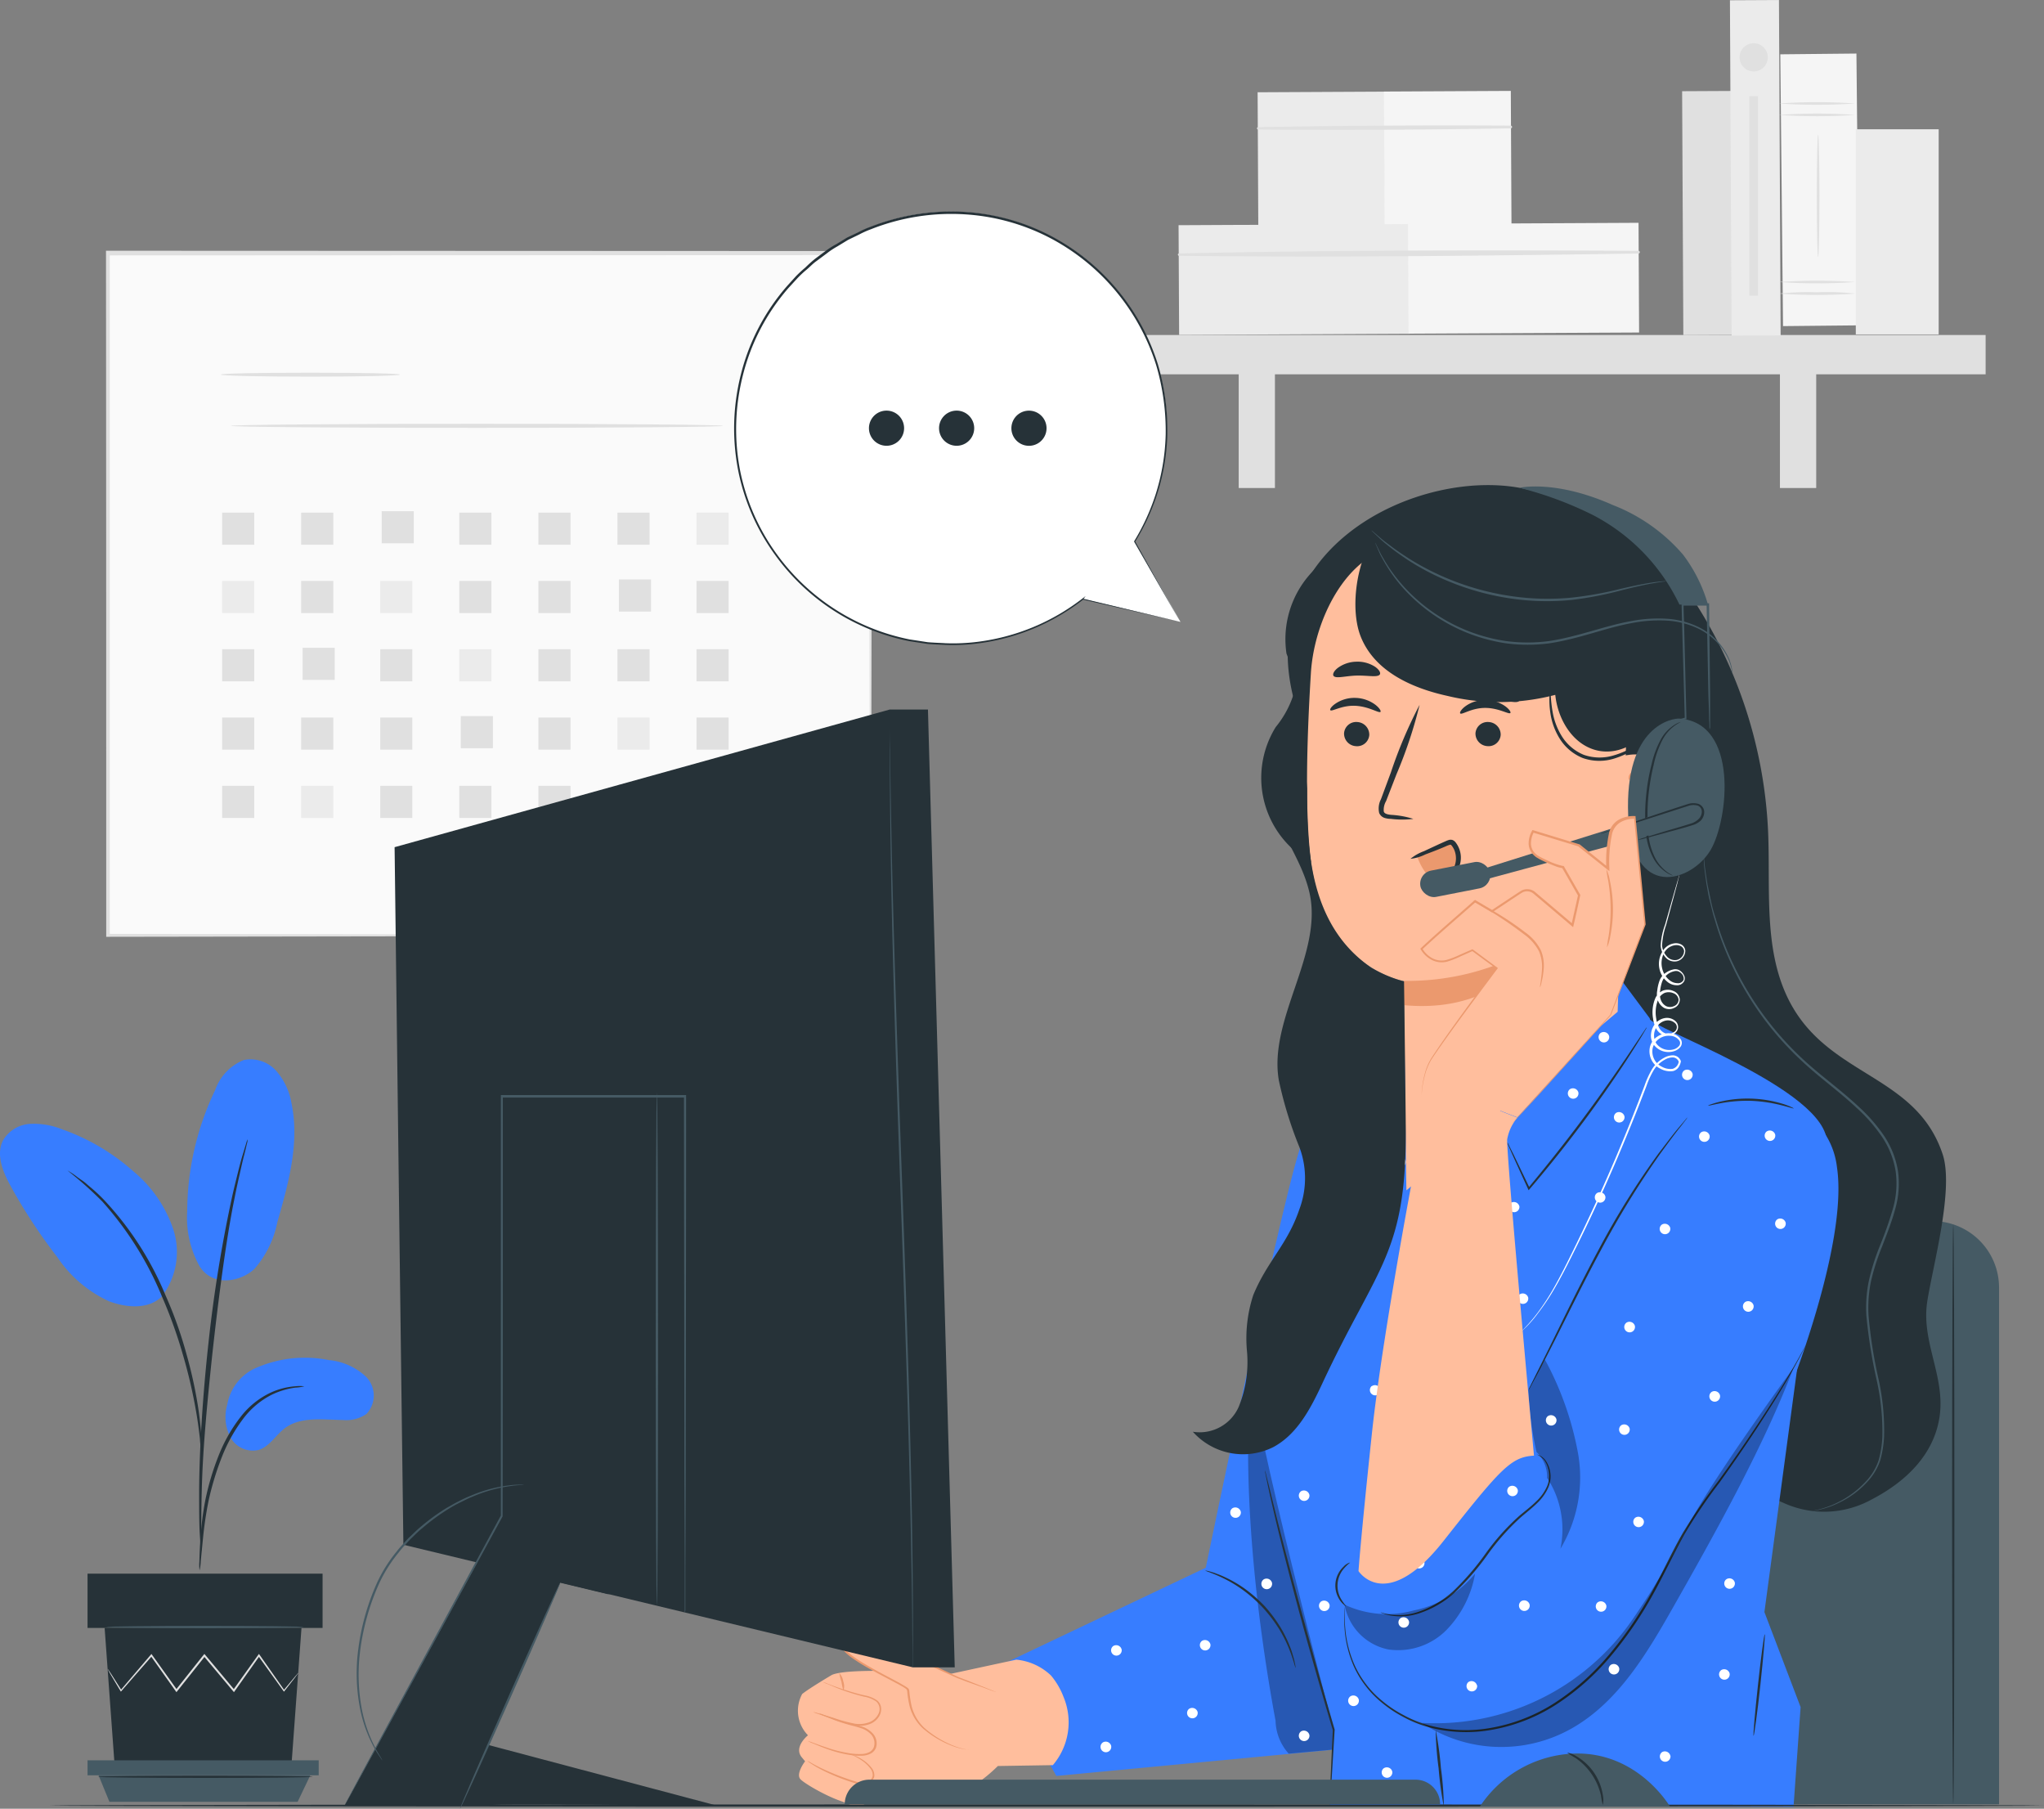 <svg xmlns="http://www.w3.org/2000/svg" width="168.42" height="148.997" viewBox="0 0 168.42 148.997">
  <rect x="0" y="0" width="168.42" height="148.997" fill="#808080" stroke="none"/>
  <g id="Contact_us-pana" data-name="Contact us-pana" transform="translate(-16.629 -31.167)">
    <g id="freepik--background-complete--inject-2" transform="translate(25.362 31.167)">
      <rect id="Rectangle_3456" data-name="Rectangle 3456" width="62.823" height="56.204" transform="translate(0.141 20.872)" fill="#fafafa"/>
      <path id="Path_40277" data-name="Path 40277" d="M103.724,144.661v-4.053c0-2.638-.022-6.5-.036-11.407-.018-9.822-.043-23.853-.072-40.743l.141.141-62.848.025h0l.166-.166v56.2l-.148-.145,45.437.072,12.819.04h3.424l-3.362.018-12.783.04-45.535.072h-.148v-.148c0-16.514,0-35.756-.018-56.2V88.24h.174l62.816.025h.145v.141c-.029,16.926-.054,30.99-.072,40.83,0,4.9-.029,8.747-.036,11.378V143.6A7.3,7.3,0,0,1,103.724,144.661Z" transform="translate(-40.76 -67.585)" fill="#e0e0e0"/>
      <path id="Path_40278" data-name="Path 40278" d="M81.669,116.156c0,.094-3.308.17-7.383.17s-7.386-.076-7.386-.17S70.193,116,74.286,116,81.669,116.065,81.669,116.156Z" transform="translate(-57.44 -85.299)" fill="#e0e0e0"/>
      <path id="Path_40279" data-name="Path 40279" d="M109.749,127.8c0,.09-9.084.166-20.267.166s-20.292-.076-20.292-.166,9.084-.17,20.292-.17S109.749,127.706,109.749,127.8Z" transform="translate(-58.901 -92.72)" fill="#e0e0e0"/>
      <rect id="Rectangle_3457" data-name="Rectangle 3457" width="2.646" height="2.646" transform="translate(9.569 42.228)" fill="#e0e0e0"/>
      <rect id="Rectangle_3458" data-name="Rectangle 3458" width="2.646" height="2.646" transform="translate(16.083 42.228)" fill="#e0e0e0"/>
      <rect id="Rectangle_3459" data-name="Rectangle 3459" width="2.646" height="2.646" transform="translate(22.717 42.109)" fill="#e0e0e0"/>
      <rect id="Rectangle_3460" data-name="Rectangle 3460" width="2.646" height="2.646" transform="translate(29.112 42.228)" fill="#e0e0e0"/>
      <rect id="Rectangle_3461" data-name="Rectangle 3461" width="2.646" height="2.646" transform="translate(35.63 42.228)" fill="#e0e0e0"/>
      <rect id="Rectangle_3462" data-name="Rectangle 3462" width="2.646" height="2.646" transform="translate(42.144 42.228)" fill="#e0e0e0"/>
      <rect id="Rectangle_3463" data-name="Rectangle 3463" width="2.646" height="2.646" transform="translate(48.658 42.228)" fill="#ebebeb"/>
      <rect id="Rectangle_3464" data-name="Rectangle 3464" width="2.646" height="2.646" transform="translate(9.569 47.856)" fill="#ebebeb"/>
      <rect id="Rectangle_3465" data-name="Rectangle 3465" width="2.646" height="2.646" transform="translate(16.083 47.856)" fill="#e0e0e0"/>
      <rect id="Rectangle_3466" data-name="Rectangle 3466" width="2.646" height="2.646" transform="translate(22.597 47.856)" fill="#ebebeb"/>
      <rect id="Rectangle_3467" data-name="Rectangle 3467" width="2.646" height="2.646" transform="translate(29.112 47.856)" fill="#e0e0e0"/>
      <rect id="Rectangle_3468" data-name="Rectangle 3468" width="2.646" height="2.646" transform="translate(35.63 47.856)" fill="#e0e0e0"/>
      <rect id="Rectangle_3469" data-name="Rectangle 3469" width="2.646" height="2.646" transform="translate(42.263 47.733)" fill="#e0e0e0"/>
      <rect id="Rectangle_3470" data-name="Rectangle 3470" width="2.646" height="2.646" transform="translate(48.658 47.856)" fill="#e0e0e0"/>
      <rect id="Rectangle_3471" data-name="Rectangle 3471" width="2.646" height="2.646" transform="translate(9.569 53.48)" fill="#e0e0e0"/>
      <rect id="Rectangle_3472" data-name="Rectangle 3472" width="2.646" height="2.646" transform="translate(16.202 53.36)" fill="#e0e0e0"/>
      <rect id="Rectangle_3473" data-name="Rectangle 3473" width="2.646" height="2.646" transform="translate(22.597 53.48)" fill="#e0e0e0"/>
      <rect id="Rectangle_3474" data-name="Rectangle 3474" width="2.646" height="2.646" transform="translate(29.112 53.48)" fill="#ebebeb"/>
      <rect id="Rectangle_3475" data-name="Rectangle 3475" width="2.646" height="2.646" transform="translate(35.63 53.48)" fill="#e0e0e0"/>
      <rect id="Rectangle_3476" data-name="Rectangle 3476" width="2.646" height="2.646" transform="translate(42.144 53.48)" fill="#e0e0e0"/>
      <rect id="Rectangle_3477" data-name="Rectangle 3477" width="2.646" height="2.646" transform="translate(48.658 53.48)" fill="#e0e0e0"/>
      <rect id="Rectangle_3478" data-name="Rectangle 3478" width="2.646" height="2.646" transform="translate(9.569 59.107)" fill="#e0e0e0"/>
      <rect id="Rectangle_3479" data-name="Rectangle 3479" width="2.646" height="2.646" transform="translate(16.083 59.107)" fill="#e0e0e0"/>
      <rect id="Rectangle_3480" data-name="Rectangle 3480" width="2.646" height="2.646" transform="translate(22.597 59.107)" fill="#e0e0e0"/>
      <rect id="Rectangle_3481" data-name="Rectangle 3481" width="2.646" height="2.646" transform="translate(29.235 58.988)" fill="#e0e0e0"/>
      <rect id="Rectangle_3482" data-name="Rectangle 3482" width="2.646" height="2.646" transform="translate(35.63 59.107)" fill="#e0e0e0"/>
      <rect id="Rectangle_3483" data-name="Rectangle 3483" width="2.646" height="2.646" transform="translate(42.144 59.107)" fill="#ebebeb"/>
      <rect id="Rectangle_3484" data-name="Rectangle 3484" width="2.646" height="2.646" transform="translate(48.658 59.107)" fill="#e0e0e0"/>
      <rect id="Rectangle_3485" data-name="Rectangle 3485" width="2.646" height="2.646" transform="translate(9.569 64.735)" fill="#e0e0e0"/>
      <rect id="Rectangle_3486" data-name="Rectangle 3486" width="2.646" height="2.646" transform="translate(16.083 64.735)" fill="#ebebeb"/>
      <rect id="Rectangle_3487" data-name="Rectangle 3487" width="2.646" height="2.646" transform="translate(22.597 64.735)" fill="#e0e0e0"/>
      <rect id="Rectangle_3488" data-name="Rectangle 3488" width="2.646" height="2.646" transform="translate(29.112 64.735)" fill="#e0e0e0"/>
      <rect id="Rectangle_3489" data-name="Rectangle 3489" width="2.646" height="2.646" transform="translate(35.63 64.735)" fill="#e0e0e0"/>
      <rect id="Rectangle_3490" data-name="Rectangle 3490" width="2.646" height="2.646" transform="translate(42.263 64.616)" fill="#e0e0e0"/>
      <rect id="Rectangle_3491" data-name="Rectangle 3491" width="2.646" height="2.646" transform="translate(48.658 64.735)" fill="#e0e0e0"/>
      <rect id="Rectangle_3492" data-name="Rectangle 3492" width="4.039" height="20.089" transform="matrix(1, -0.005, 0.005, 1, 129.869, 7.513)" fill="#e0e0e0"/>
      <rect id="Rectangle_3493" data-name="Rectangle 3493" width="10.455" height="11.089" transform="matrix(1, -0.005, 0.005, 1, 94.891, 7.601)" fill="#ebebeb"/>
      <rect id="Rectangle_3494" data-name="Rectangle 3494" width="10.455" height="11.089" transform="matrix(1, -0.005, 0.005, 1, 105.299, 7.541)" fill="#f5f5f5"/>
      <path id="Path_40280" data-name="Path 40280" d="M302.867,60.062q10.423.087,20.86-.1a.112.112,0,0,0,0-.221c-6.945-.04-13.912,0-20.857.127a.1.1,0,0,0,0,.192Z" transform="translate(-207.961 -49.392)" fill="#e0e0e0"/>
      <rect id="Rectangle_3495" data-name="Rectangle 3495" width="18.996" height="9.037" transform="matrix(1, -0.005, 0.005, 1, 88.378, 18.551)" fill="#ebebeb"/>
      <rect id="Rectangle_3496" data-name="Rectangle 3496" width="18.996" height="9.037" transform="matrix(1, -0.005, 0.005, 1, 107.283, 18.449)" fill="#f5f5f5"/>
      <path id="Path_40281" data-name="Path 40281" d="M284.861,88.609c12.62.145,25.283,0,37.9-.188a.112.112,0,0,0,0-.221c-12.62-.065-25.283-.058-37.9.217a.1.1,0,0,0,0,.192Z" transform="translate(-196.469 -67.538)" fill="#e0e0e0"/>
      <rect id="Rectangle_3497" data-name="Rectangle 3497" width="73.593" height="3.239" transform="translate(81.284 27.596)" fill="#e0e0e0"/>
      <rect id="Rectangle_3498" data-name="Rectangle 3498" width="2.986" height="11.049" transform="translate(93.332 29.152)" fill="#e0e0e0"/>
      <rect id="Rectangle_3499" data-name="Rectangle 3499" width="2.989" height="11.049" transform="translate(137.929 29.152)" fill="#e0e0e0"/>
      <rect id="Rectangle_3500" data-name="Rectangle 3500" width="4.039" height="27.628" transform="matrix(1, -0.005, 0.005, 1, 133.809, 0.022)" fill="#ebebeb"/>
      <rect id="Rectangle_3501" data-name="Rectangle 3501" width="6.272" height="22.391" transform="translate(137.96 4.474) rotate(-0.573)" fill="#f5f5f5"/>
      <path id="Path_40282" data-name="Path 40282" d="M427.942,57.129a45.343,45.343,0,0,1-6.272,0,45.341,45.341,0,0,1,6.272,0Z" transform="translate(-283.817 -47.664)" fill="#e0e0e0"/>
      <path id="Path_40283" data-name="Path 40283" d="M427.942,54.529a45.343,45.343,0,0,1-6.272,0,45.341,45.341,0,0,1,6.272,0Z" transform="translate(-283.817 -46.005)" fill="#e0e0e0"/>
      <path id="Path_40284" data-name="Path 40284" d="M427.942,97.809a45.345,45.345,0,0,1-6.272,0A22.434,22.434,0,0,1,424.8,97.7,20.119,20.119,0,0,1,427.942,97.809Z" transform="translate(-283.817 -73.622)" fill="#e0e0e0"/>
      <path id="Path_40285" data-name="Path 40285" d="M427.942,95.169a45.343,45.343,0,0,1-6.272,0,45.344,45.344,0,0,1,6.272,0Z" transform="translate(-283.817 -71.937)" fill="#e0e0e0"/>
      <path id="Path_40286" data-name="Path 40286" d="M430.379,71.9c-.058,0-.109-2.258-.109-5.045s.051-5.045.109-5.045.109,2.258.109,5.045S430.44,71.9,430.379,71.9Z" transform="translate(-289.304 -50.72)" fill="#e0e0e0"/>
      <rect id="Rectangle_3502" data-name="Rectangle 3502" width="6.829" height="16.901" transform="translate(144.179 10.648)" fill="#ebebeb"/>
      <path id="Path_40287" data-name="Path 40287" d="M415.013,42.172a1.162,1.162,0,1,1-1.158-1.162A1.162,1.162,0,0,1,415.013,42.172Z" transform="translate(-278.086 -37.448)" fill="#e0e0e0"/>
      <rect id="Rectangle_3503" data-name="Rectangle 3503" width="0.717" height="16.438" transform="translate(135.407 7.916)" fill="#e0e0e0"/>
    </g>
    <g id="freepik--Plant--inject-2" transform="translate(16.629 118.432)">
      <path id="Path_40288" data-name="Path 40288" d="M70.243,341.187a10.045,10.045,0,0,1,6.228-.756,5.181,5.181,0,0,1,3.076,1.375,2.208,2.208,0,0,1,.029,3.069,2.94,2.94,0,0,1-1.936.492c-1.647-.018-3.474-.308-4.788.68-.753.568-1.252,1.506-2.146,1.784a2.1,2.1,0,0,1-2.334-1.039,3.619,3.619,0,0,1-.264-2.674,4.082,4.082,0,0,1,2.135-2.931Z" transform="translate(-49.386 -315.659)" fill="#377dff"/>
      <path id="Path_40289" data-name="Path 40289" d="M60.343,289.446c1.158,1.654,3.409,1.1,4.455.1a8.386,8.386,0,0,0,1.886-3.869c.916-3.188,1.842-6.514,1.158-9.771a5.4,5.4,0,0,0-1.249-2.656,2.837,2.837,0,0,0-2.689-.9,4.146,4.146,0,0,0-2.349,2.472,23.281,23.281,0,0,0-2.305,10,8.2,8.2,0,0,0,1.086,4.632" transform="translate(-43.825 -272.292)" fill="#377dff"/>
      <path id="Path_40290" data-name="Path 40290" d="M29.965,301.179a6.014,6.014,0,0,0,.937-5.541,10.582,10.582,0,0,0-3.279-4.759,17.664,17.664,0,0,0-5.874-3.463,6.224,6.224,0,0,0-2.642-.449,2.772,2.772,0,0,0-2.218,1.339c-.619,1.18-.025,2.609.615,3.778a44.754,44.754,0,0,0,3.858,5.874,10.306,10.306,0,0,0,4.245,3.619c1.762.659,3.594.6,4.546-.612" transform="translate(-16.629 -281.651)" fill="#377dff"/>
      <path id="Path_40291" data-name="Path 40291" d="M62.008,361.837a3.749,3.749,0,0,0,.1-.749c.051-.55.119-1.234.2-2.052a29.375,29.375,0,0,1,.46-3.011,23.558,23.558,0,0,1,1.086-3.55,13.148,13.148,0,0,1,1.81-3.214,6.742,6.742,0,0,1,2.294-1.9,6.4,6.4,0,0,1,1.94-.586,3.666,3.666,0,0,0,.749-.109,3.425,3.425,0,0,0-.76,0,5.9,5.9,0,0,0-2.016.521,6.781,6.781,0,0,0-2.418,1.922,12.869,12.869,0,0,0-1.878,3.279A21.715,21.715,0,0,0,62.493,356a25.623,25.623,0,0,0-.4,3.047c-.065.872-.087,1.578-.1,2.066a3.34,3.34,0,0,0,.018.72Z" transform="translate(-45.566 -319.734)" fill="#263238"/>
      <path id="Path_40292" data-name="Path 40292" d="M62.144,324.436a1.611,1.611,0,0,0,0-.362v-1c0-.865,0-2.117.043-3.663.076-3.094.362-6.424.858-11.118.485-4.412,1.14-9.551,1.831-12.887.145-.76.3-1.448.434-2.041s.25-1.118.362-1.538.174-.724.235-.966a1.447,1.447,0,0,0,.062-.362,1.3,1.3,0,0,0-.123.326c-.076.25-.17.568-.29.955s-.261.926-.409,1.527-.322,1.278-.485,2.034a114.269,114.269,0,0,0-1.925,11.943c-.514,4.7-.746,8.986-.767,12.084,0,1.553,0,2.808.054,3.673.025.405.047.724.062,1a1.484,1.484,0,0,0,.058.4Z" transform="translate(-45.561 -283.91)" fill="#263238"/>
      <path id="Path_40293" data-name="Path 40293" d="M43.036,320.689a6.568,6.568,0,0,0,0-1.042,28.368,28.368,0,0,0-.318-2.823,37.007,37.007,0,0,0-.916-4.111,33.613,33.613,0,0,0-1.73-4.853A25.927,25.927,0,0,0,35,299.995a13.278,13.278,0,0,0-1.187-1.1c-.185-.152-.344-.308-.51-.427l-.46-.318a6.516,6.516,0,0,0-.85-.575,31.111,31.111,0,0,1,2.874,2.562,27.349,27.349,0,0,1,4.918,7.835,38.756,38.756,0,0,1,1.73,4.821,41.57,41.57,0,0,1,.974,4.071c.224,1.176.34,2.132.416,2.8a7.388,7.388,0,0,0,.127,1.031Z" transform="translate(-26.434 -288.422)" fill="#263238"/>
      <path id="Path_40294" data-name="Path 40294" d="M40.45,401.71l.825,11.339H55.842l.829-11.339Z" transform="translate(-31.829 -354.873)" fill="#263238"/>
      <rect id="Rectangle_3504" data-name="Rectangle 3504" width="19.366" height="4.47" transform="translate(7.213 42.367)" fill="#263238"/>
      <path id="Path_40295" data-name="Path 40295" d="M36.56,431.84v1.238H55.607V431.84Z" transform="translate(-29.347 -374.099)" fill="#455a64"/>
      <path id="Path_40296" data-name="Path 40296" d="M39.964,437.442l-.894-2.182H56.514l-1.042,2.182Z" transform="translate(-30.948 -376.281)" fill="#455a64"/>
      <path id="Path_40297" data-name="Path 40297" d="M56.833,409.205a.441.441,0,0,1-.069.1c-.058.08-.127.174-.217.29l-.847,1.086-.04.051-.036-.051-2.085-2.9h.119l-2.052,2.9-.065.09-.072-.083-2.432-2.9h.141c-.043.051-.09.109-.134.167l-2.171,2.729-.072.09-.065-.094-2.056-2.9H44.8c-1.01,1.154-1.871,2.132-2.533,2.9l-.043.051-.033-.058c-.337-.557-.6-1.006-.793-1.328-.083-.145-.152-.261-.2-.362a.509.509,0,0,1-.065-.127,1.412,1.412,0,0,1,.087.112l.224.34.832,1.306h-.08L44.68,407.7l.065-.072.054.08,2.074,2.9h-.145l2.171-2.732.134-.166.072-.087.069.083c.854,1.017,1.672,2,2.428,2.9h-.138l2.074-2.9.062-.083.058.083L55.7,410.62h-.072l.883-1.053.235-.275Q56.829,409.18,56.833,409.205Z" transform="translate(-32.263 -358.644)" fill="#e0e0e0"/>
      <path id="Path_40298" data-name="Path 40298" d="M57.084,401.34c0,.051-3.652.09-8.15.09s-8.154-.04-8.154-.09,3.648-.09,8.154-.09S57.084,401.29,57.084,401.34Z" transform="translate(-32.039 -354.579)" fill="#455a64"/>
      <path id="Path_40299" data-name="Path 40299" d="M56.619,435.44c0,.051-3.981.091-8.859.091s-8.859-.04-8.859-.091,3.981-.09,8.859-.09S56.619,435.39,56.619,435.44Z" transform="translate(-30.84 -376.338)" fill="#263238"/>
    </g>
    <g id="freepik--Chair--inject-2" transform="translate(136.554 131.756)">
      <path id="Path_40300" data-name="Path 40300" d="M353.465,309.11h33.849a5.476,5.476,0,0,1,5.476,5.476v42.567H348V314.586a5.476,5.476,0,0,1,5.465-5.476Z" transform="translate(-348 -309.11)" fill="#455a64"/>
      <path id="Path_40301" data-name="Path 40301" d="M461.174,309.79c.054,0,.094,10.694.094,23.886s-.04,23.886-.094,23.886-.094-10.694-.094-23.886S461.123,309.79,461.174,309.79Z" transform="translate(-420.156 -309.544)" fill="#263238"/>
    </g>
    <g id="freepik--Character--inject-2" transform="translate(82.374 71.128)">
      <path id="Path_40302" data-name="Path 40302" d="M377.677,160.157a38.022,38.022,0,0,1,6.811,20.028c.21,4.813-.438,9.942,1.846,14.183,3.279,6.087,10.369,5.881,12.54,12.442.945,2.855-.8,9.135-1.267,12.106-.532,3.373,1.531,6.207,1,9.583-.489,3.094-2.8,5.3-5.584,6.742a8.08,8.08,0,0,1-7.336.25c-4.907-2.03-8.99-4.173-12.482-8.168-4.907-5.61-6.391-13.39-7.238-20.784a182.354,182.354,0,0,1,1.111-49.129" transform="translate(-304.548 -151.683)" fill="#263238"/>
      <path id="Path_40303" data-name="Path 40303" d="M413.469,279.809a1.3,1.3,0,0,1,.156-.04c.1-.025.264-.051.467-.112a7.962,7.962,0,0,0,3.93-2.472,4.635,4.635,0,0,0,.876-1.553,8.518,8.518,0,0,0,.308-1.987,19.576,19.576,0,0,0-.47-4.611,41.668,41.668,0,0,1-.847-5.295,10.967,10.967,0,0,1,.206-2.9,18.559,18.559,0,0,1,.919-2.9,31.044,31.044,0,0,0,1.035-2.942,7.506,7.506,0,0,0,.253-3.149,7.119,7.119,0,0,0-1.176-2.924,13.42,13.42,0,0,0-2.052-2.323c-1.495-1.4-3.112-2.533-4.495-3.843a25.461,25.461,0,0,1-5.856-8.085,24.779,24.779,0,0,1-1.346-3.619c-.174-.539-.275-1.06-.4-1.531s-.177-.912-.257-1.3c-.112-.793-.2-1.4-.221-1.81,0-.2-.029-.362-.036-.478a.877.877,0,0,1,0-.163.81.81,0,0,0,.025.163c.025.109.033.271.058.474.033.416.13,1.028.253,1.81.083.391.174.825.271,1.3a13.07,13.07,0,0,0,.413,1.52,25.239,25.239,0,0,0,1.364,3.583,25.579,25.579,0,0,0,5.852,8.013c1.375,1.281,3,2.428,4.506,3.833a13.7,13.7,0,0,1,2.081,2.356,7.3,7.3,0,0,1,1.205,3,7.672,7.672,0,0,1-.257,3.225c-.282,1.028-.677,2-1.042,2.957a18.87,18.87,0,0,0-.919,2.859,10.775,10.775,0,0,0-.206,2.855A38.753,38.753,0,0,0,418.9,269a19.716,19.716,0,0,1,.449,4.647,8.886,8.886,0,0,1-.326,2.019,4.9,4.9,0,0,1-.908,1.582,7.5,7.5,0,0,1-2.287,1.791,7.325,7.325,0,0,1-1.719.651,4.224,4.224,0,0,1-.637.116Z" transform="translate(-329.848 -195.309)" fill="#455a64"/>
      <path id="Path_40304" data-name="Path 40304" d="M243.16,325.9l17.371-8.248s6.764-32.843,8.045-35.307,6.623-4.6,6.623-4.6l-.894,44.471-1.592,10.267-24.494,2.32Z" transform="translate(-226.923 -228.471)" fill="#377dff"/>
      <path id="Path_40305" data-name="Path 40305" d="M201.619,432.3c-.1,0-.579.3-.177,1.06s3.348,3.286,4.213,2.407-.456-1.951-.456-1.951Z" transform="translate(-200.202 -327.089)" fill="#ffbe9d"/>
      <path id="Path_40306" data-name="Path 40306" d="M203.413,418.937a32.353,32.353,0,0,1,4.918.97,5.175,5.175,0,0,0,4.513-.644,12.844,12.844,0,0,0,1.925-1.571l4.531-.072a5.429,5.429,0,0,0,.883-5.613,6.091,6.091,0,0,0-1.035-1.77,4.8,4.8,0,0,0-2.859-1.306l-5.382,1.162s-8.324-.6-9.822.1c0,0-1.864,1.1-2.439,1.567a2.881,2.881,0,0,0,.478,3.4s-1.18.937-.539,1.781l.3.362s-.793,1.028-.384,1.477,3.981,2.533,5.251,2.041.221-1.683-.344-1.9" transform="translate(-198.293 -312.176)" fill="#ffbe9d"/>
      <path id="Path_40307" data-name="Path 40307" d="M201.452,421.09a3.927,3.927,0,0,1,.442.159c.279.1.688.257,1.2.42.253.083.536.166.843.246s.637.148.981.261a2.1,2.1,0,0,1,.977.59,1.2,1.2,0,0,1,.261,1.191.934.934,0,0,1-.438.474,1.7,1.7,0,0,1-.594.166,5.018,5.018,0,0,1-1.133-.061,10.135,10.135,0,0,1-1.839-.478c-.51-.181-.912-.362-1.191-.47a2.362,2.362,0,0,1-.423-.2,3.819,3.819,0,0,1,.445.148c.282.1.691.257,1.2.423a10.86,10.86,0,0,0,1.81.445,5,5,0,0,0,1.086.051,1.517,1.517,0,0,0,.539-.152.782.782,0,0,0,.362-.4,1.06,1.06,0,0,0-.21-1.035,1.98,1.98,0,0,0-.908-.554c-.333-.112-.666-.185-.97-.271s-.59-.177-.843-.264c-.514-.177-.916-.362-1.191-.467A2.473,2.473,0,0,1,201.452,421.09Z" transform="translate(-199.727 -319.935)" fill="#eb996e"/>
      <path id="Path_40308" data-name="Path 40308" d="M202.543,414a3.054,3.054,0,0,1,.438.159c.282.109.688.264,1.194.431s1.118.362,1.81.518a2.5,2.5,0,0,1,1.053.427.879.879,0,0,1,.308.546,1.126,1.126,0,0,1-.09.633,1.516,1.516,0,0,1-.93.789,2.443,2.443,0,0,1-1.133.09,10.883,10.883,0,0,1-1.81-.528l-1.2-.42a3.35,3.35,0,0,1-.434-.17,2.768,2.768,0,0,1,.452.116l1.212.362a12.3,12.3,0,0,0,1.81.492,2.349,2.349,0,0,0,1.068-.094,1.386,1.386,0,0,0,.843-.724.843.843,0,0,0-.177-1.01,2.407,2.407,0,0,0-.992-.4,17.572,17.572,0,0,1-1.81-.55c-.507-.188-.9-.362-1.18-.478A2.917,2.917,0,0,1,202.543,414Z" transform="translate(-200.499 -315.411)" fill="#eb996e"/>
      <path id="Path_40309" data-name="Path 40309" d="M208.07,413.448a4.509,4.509,0,0,1-.163-.724,3.984,3.984,0,0,1-.177-.724,1.278,1.278,0,0,1,.322.677,1.2,1.2,0,0,1,.018.771Z" transform="translate(-204.315 -314.135)" fill="#eb996e"/>
      <path id="Path_40310" data-name="Path 40310" d="M221.011,407.346l-3.167-1.2s-8.791-4.1-8.939-3.88-.626.2-.521,1.267,5.226,3.235,5.389,3.619a4.587,4.587,0,0,0,1.784,3.594,6.548,6.548,0,0,0,3.257,1.375" transform="translate(-204.722 -307.917)" fill="#ffbe9d"/>
      <path id="Path_40311" data-name="Path 40311" d="M218.685,411.914H218.6l-.217-.022a5.268,5.268,0,0,1-.822-.2,8.039,8.039,0,0,1-2.685-1.545,3.786,3.786,0,0,1-1.086-1.849,8.4,8.4,0,0,1-.188-1.183.66.66,0,0,0-.033-.134.261.261,0,0,0-.083-.087,2.859,2.859,0,0,0-.257-.167c-.177-.1-.362-.206-.557-.308-.76-.409-1.574-.818-2.392-1.288a14.285,14.285,0,0,1-1.22-.771,4.445,4.445,0,0,1-.572-.478,1.448,1.448,0,0,1-.242-.3.593.593,0,0,1-.072-.2.894.894,0,0,1,0-.2,1.386,1.386,0,0,1,.134-.764.93.93,0,0,1,.279-.279.619.619,0,0,0,.123-.1l.029-.033a.09.09,0,0,1,.062-.018.271.271,0,0,1,.062,0l.1.025c.474.145.912.337,1.35.518q1.3.543,2.486,1.086c1.582.724,2.993,1.368,4.18,1.925.3.134.575.275.843.391l.774.3,1.241.492.782.315.2.087a.075.075,0,0,1,.069.033s-.025,0-.072-.022l-.206-.069-.793-.293-1.252-.445-.782-.293c-.275-.112-.554-.25-.85-.384l-4.191-1.893q-1.189-.543-2.49-1.086c-.434-.177-.876-.362-1.332-.51l-.08-.018h-.029v-.036h0c.1.065.025.022.047.036h0a.661.661,0,0,1-.152.138.742.742,0,0,0-.239.235,1.26,1.26,0,0,0-.116.684.677.677,0,0,0,.076.326,1.392,1.392,0,0,0,.217.275,4.241,4.241,0,0,0,.554.46c.391.282.8.528,1.205.764.814.47,1.621.883,2.385,1.292.192.1.362.206.561.318a3.129,3.129,0,0,1,.271.174.362.362,0,0,1,.123.141.724.724,0,0,1,.036.163,9.382,9.382,0,0,0,.177,1.173,3.72,3.72,0,0,0,1.035,1.81,8.23,8.23,0,0,0,2.631,1.567,5.819,5.819,0,0,0,.807.221c.094.022.166.029.217.036Z" transform="translate(-204.594 -307.745)" fill="#eb996e"/>
      <path id="Path_40312" data-name="Path 40312" d="M204.059,430.56a1.085,1.085,0,0,1,.337.1,3.408,3.408,0,0,1,.829.478,3.038,3.038,0,0,1,.478.467.988.988,0,0,1,.257.724.818.818,0,0,1-.586.633,1.564,1.564,0,0,1-.919-.029,16.847,16.847,0,0,1-2.917-1.169,8.743,8.743,0,0,1-.818-.485,1.4,1.4,0,0,1-.279-.21,1.71,1.71,0,0,1,.308.159c.2.112.478.268.836.441a20.431,20.431,0,0,0,2.9,1.122,1.447,1.447,0,0,0,.84.033.688.688,0,0,0,.5-.514.887.887,0,0,0-.217-.644,3.014,3.014,0,0,0-.449-.46,5.026,5.026,0,0,0-1.089-.644Z" transform="translate(-199.663 -325.978)" fill="#eb996e"/>
      <g id="Group_11647" data-name="Group 11647" transform="translate(37.097 72.473)" opacity="0.3">
        <path id="Path_40313" data-name="Path 40313" d="M309.369,373.384c-2.845-9.594-5.353-21.95-8.2-31.544-1.042,8.856.261,20.549,1.889,29.314a4.18,4.18,0,0,0,1.086,2.711l5.222-.481" transform="translate(-300.798 -341.84)"/>
      </g>
      <path id="Path_40314" data-name="Path 40314" d="M298.484,396.666c-.04,0-.159-.626-.546-1.585a11.25,11.25,0,0,0-.814-1.614,12.245,12.245,0,0,0-1.339-1.759,11.924,11.924,0,0,0-1.658-1.466,10.789,10.789,0,0,0-1.549-.934c-.926-.456-1.549-.622-1.538-.659a1.942,1.942,0,0,1,.442.1,3.671,3.671,0,0,1,.5.167,6.59,6.59,0,0,1,.651.268,10.134,10.134,0,0,1,1.592.912,11.58,11.58,0,0,1,1.7,1.477,11.7,11.7,0,0,1,1.346,1.81,10.351,10.351,0,0,1,.793,1.654c.1.242.156.47.217.67a3.711,3.711,0,0,1,.13.518A2.307,2.307,0,0,1,298.484,396.666Z" transform="translate(-257.474 -299.236)" fill="#263238"/>
      <path id="Path_40315" data-name="Path 40315" d="M310.555,261.642s-9.095,20.321-9.095,24.063,6.815,29.651,6.815,29.651c-.065,1.031-.329,6.2-.329,6.2l38.214.134h0l.583-8.215-2.982-7.828,2.978-22.13s2.005-12.848,2.171-16.441c.224-4.495-15-9.706-14.588-10.329l-2.627-3.532-15.059,12.229-2.978-8.6-3.568,3.369Z" transform="translate(-264.123 -212.812)" fill="#377dff"/>
      <path id="Path_40316" data-name="Path 40316" d="M350.8,284.178c-4.137,7-11.7,19.742-11.7,19.742l-13.564,15.468s-.887,7.857.887,10.267a16.76,16.76,0,0,0,4.817,4.057s3.579,0,8.128-3.8,17.1-19.521,17.1-19.521l4.31-5.2s5.139-12.623,4.18-19.047a6.462,6.462,0,0,0-2.83-4.643C358.582,278.648,353.11,280.266,350.8,284.178Z" transform="translate(-279.34 -229.941)" fill="#377dff"/>
      <path id="Path_40317" data-name="Path 40317" d="M360.68,337.4a1.12,1.12,0,0,1-.065.145c-.047.1-.116.235-.2.413-.181.362-.456.887-.832,1.553-.749,1.335-1.914,3.221-3.434,5.5-.764,1.136-1.614,2.37-2.551,3.681a43.458,43.458,0,0,0-2.877,4.238c-.876,1.578-1.672,3.3-2.631,5.023a31.735,31.735,0,0,1-3.449,5.034,20.173,20.173,0,0,1-4.567,4.039,14.382,14.382,0,0,1-5.291,2.048,11.86,11.86,0,0,1-5.125-.217,9.711,9.711,0,0,1-2.171-.879,9.912,9.912,0,0,1-1.788-1.209,8.11,8.11,0,0,1-1.346-1.422,8,8,0,0,1-.89-1.506,9.525,9.525,0,0,1-.724-2.693,12.443,12.443,0,0,1-.062-1.763c0-.2.022-.362.029-.46a1.094,1.094,0,0,1,0-.156,1.035,1.035,0,0,1,0,.156v.46a13.4,13.4,0,0,0,.094,1.752,9.621,9.621,0,0,0,.753,2.66,8.09,8.09,0,0,0,.89,1.477,7.928,7.928,0,0,0,1.339,1.393,9.793,9.793,0,0,0,1.77,1.183,9.679,9.679,0,0,0,2.139.858,11.78,11.78,0,0,0,5.067.2,14.237,14.237,0,0,0,5.219-2.034,20.067,20.067,0,0,0,4.527-4.006,31.4,31.4,0,0,0,3.427-5c.959-1.712,1.734-3.449,2.642-5.02a47.094,47.094,0,0,1,2.9-4.245c.941-1.3,1.81-2.533,2.566-3.662,1.534-2.262,2.714-4.137,3.482-5.458.387-.662.673-1.18.861-1.534l.221-.405a.7.7,0,0,1,.083-.134Z" transform="translate(-277.656 -266.533)" fill="#263238"/>
      <path id="Path_40318" data-name="Path 40318" d="M321.865,386.83c0,.025-.192.145-.441.423a2.171,2.171,0,0,0-.246,2.664,5.107,5.107,0,0,0,.362.5c0,.022-.228-.1-.467-.42a2.135,2.135,0,0,1,.264-2.834A1.086,1.086,0,0,1,321.865,386.83Z" transform="translate(-276.371 -298.074)" fill="#263238"/>
      <path id="Path_40319" data-name="Path 40319" d="M330.93,375.243a1.083,1.083,0,0,1,.214.051l.253.069.362.065a5.042,5.042,0,0,0,2.237-.21,8.19,8.19,0,0,0,2.9-1.694,21.8,21.8,0,0,0,2.7-3.13,18.924,18.924,0,0,1,2.783-3.109c.492-.413.974-.778,1.375-1.173a3.854,3.854,0,0,0,.9-1.249,2.276,2.276,0,0,0-.206-2.135,1.679,1.679,0,0,0-.655-.489,1.112,1.112,0,0,1,.21.062,1.387,1.387,0,0,1,.5.384,2.338,2.338,0,0,1,.275,2.229,4.024,4.024,0,0,1-.919,1.31c-.409.405-.894.782-1.375,1.194a19.326,19.326,0,0,0-2.743,3.091A21.371,21.371,0,0,1,337,373.658a8.19,8.19,0,0,1-2.953,1.686,4.918,4.918,0,0,1-2.291.156l-.362-.083c-.1-.029-.185-.065-.25-.087A.98.98,0,0,1,330.93,375.243Z" transform="translate(-282.928 -282.384)" fill="#263238"/>
      <path id="Path_40320" data-name="Path 40320" d="M377.718,285.51a1.958,1.958,0,0,1-.152.217c-.119.152-.271.362-.463.6-.413.514-.981,1.281-1.676,2.237a73.2,73.2,0,0,0-4.824,7.842c-1.708,3.17-3.12,6.113-4.2,8.212-.536,1.053-.977,1.9-1.3,2.479l-.351.662a1.331,1.331,0,0,1-.141.224,1.405,1.405,0,0,1,.1-.242l.34-.684,1.241-2.5c1.049-2.117,2.447-5.067,4.155-8.244a65.863,65.863,0,0,1,4.886-7.832c.724-.945,1.292-1.7,1.723-2.2l.492-.583A1.148,1.148,0,0,1,377.718,285.51Z" transform="translate(-304.419 -233.423)" fill="#263238"/>
      <g id="Group_11648" data-name="Group 11648" transform="translate(45.045 89.671)" opacity="0.3">
        <path id="Path_40321" data-name="Path 40321" d="M322.774,391.922a8.239,8.239,0,0,0,5.671.47,8.8,8.8,0,0,0,5.067-3.033,8.791,8.791,0,0,1-2.342,4.625,5.6,5.6,0,0,1-4.792,1.621,4.582,4.582,0,0,1-3.619-3.684" transform="translate(-322.76 -389.36)"/>
      </g>
      <g id="Group_11649" data-name="Group 11649" transform="translate(60.185 72.039)" opacity="0.3">
        <path id="Path_40322" data-name="Path 40322" d="M366.152,350.39a7.777,7.777,0,0,1,1.086,5.834,11.426,11.426,0,0,0,1.448-7.886,25.864,25.864,0,0,0-2.725-7.7,25.664,25.664,0,0,0-1.361,2.533,27.55,27.55,0,0,0,.673,5.085,2.826,2.826,0,0,1,.822,2.555" transform="translate(-364.594 -340.64)"/>
      </g>
      <g id="Group_11650" data-name="Group 11650" transform="translate(51.038 72.712)" opacity="0.3">
        <path id="Path_40323" data-name="Path 40323" d="M339.32,371.489a11.775,11.775,0,0,0,12.869.633c3.789-2.218,6.123-6.214,8.288-10.032,3.355-5.914,7.444-13.228,9.84-19.59,0,0-6.713,9.16-8.736,13.108a65.163,65.163,0,0,1-4.582,7.7,19.746,19.746,0,0,1-17.328,8.443" transform="translate(-339.32 -342.5)"/>
      </g>
      <path id="Path_40324" data-name="Path 40324" d="M309.968,393.422a.36.36,0,0,1,0-.112v-.329c0-.308.025-.724.047-1.256.051-1.086.119-2.642.206-4.5v.043c-.648-2.171-1.408-4.806-2.2-7.651-1.042-3.771-1.922-7.2-2.515-9.7-.293-1.245-.525-2.258-.67-2.96-.069-.337-.123-.608-.163-.807a2.416,2.416,0,0,1-.047-.286,1.477,1.477,0,0,1,.083.275l.2.8c.177.724.423,1.715.724,2.942.626,2.486,1.527,5.91,2.569,9.677.785,2.845,1.535,5.479,2.171,7.654v.025c-.112,1.857-.206,3.4-.275,4.5-.036.525-.065.945-.087,1.252a3.206,3.206,0,0,1-.029.326A.38.38,0,0,1,309.968,393.422Z" transform="translate(-266.146 -284.7)" fill="#263238"/>
      <path id="Path_40325" data-name="Path 40325" d="M412.564,282.017c0,.029-.391-.109-1.017-.264a12.267,12.267,0,0,0-2.494-.362,12.008,12.008,0,0,0-2.512.2c-.637.119-1.024.228-1.031.2a.934.934,0,0,1,.261-.116,7.468,7.468,0,0,1,.742-.214,9.853,9.853,0,0,1,2.533-.253,10,10,0,0,1,2.533.405,6.155,6.155,0,0,1,.724.261C412.484,281.959,412.564,282,412.564,282.017Z" transform="translate(-330.517 -230.671)" fill="#263238"/>
      <path id="Path_40326" data-name="Path 40326" d="M371.272,265a1.064,1.064,0,0,1-.1.188l-.308.517c-.271.449-.673,1.086-1.183,1.878-1.024,1.567-2.49,3.706-4.223,5.979-1.393,1.835-2.743,3.482-3.847,4.77l-.08.09-.047-.109c-.528-1.151-.963-2.106-1.277-2.8-.141-.318-.253-.579-.344-.778a1.446,1.446,0,0,1-.1-.279,1.481,1.481,0,0,1,.148.261c.1.2.221.449.38.76.329.684.785,1.629,1.332,2.772l-.123-.018c1.086-1.3,2.421-2.953,3.814-4.784,1.73-2.273,3.207-4.394,4.26-5.943l1.234-1.842.337-.5a.8.8,0,0,1,.13-.167Z" transform="translate(-301.324 -220.335)" fill="#263238"/>
      <path id="Path_40327" data-name="Path 40327" d="M415.862,411.511c-.054,0,.112-1.886.362-4.2s.507-4.18.557-4.173-.116,1.882-.362,4.194S415.905,411.514,415.862,411.511Z" transform="translate(-337.116 -308.482)" fill="#263238"/>
      <path id="Path_40328" data-name="Path 40328" d="M343.5,424.9a26.959,26.959,0,0,1,.431,3.156,25.64,25.64,0,0,1,.242,3.174,27.914,27.914,0,0,1-.431-3.156,27.439,27.439,0,0,1-.242-3.174Z" transform="translate(-290.949 -322.367)" fill="#263238"/>
      <path id="Path_40329" data-name="Path 40329" d="M395.369,310.067a.463.463,0,0,0-.7-.279l-.025.022a.438.438,0,1,0,.724.257Z" transform="translate(-323.489 -248.867)" fill="#fff"/>
      <path id="Path_40330" data-name="Path 40330" d="M384.946,284.647a.463.463,0,0,0-.7-.279l-.022.022a.438.438,0,1,0,.724.257Z" transform="translate(-316.84 -232.647)" fill="#fff"/>
      <path id="Path_40331" data-name="Path 40331" d="M361.015,305.117a.463.463,0,0,0-.7-.279h-.022a.438.438,0,1,0,.724.261Z" transform="translate(-301.569 -245.708)" fill="#fff"/>
      <path id="Path_40332" data-name="Path 40332" d="M335.146,294.837a.46.46,0,0,0-.7-.279l-.025.022a.438.438,0,1,0,.724.257Z" transform="translate(-285.063 -239.148)" fill="#fff"/>
      <path id="Path_40333" data-name="Path 40333" d="M330.558,284.707a.463.463,0,0,0-.7-.279l-.025.022a.442.442,0,1,0,.724.257Z" transform="translate(-282.13 -232.685)" fill="#fff"/>
      <path id="Path_40334" data-name="Path 40334" d="M332.558,273.007a.463.463,0,0,0-.7-.279l-.025.018a.438.438,0,1,0,.724.261Z" transform="translate(-283.409 -225.219)" fill="#fff"/>
      <path id="Path_40335" data-name="Path 40335" d="M318.228,289.107a.463.463,0,0,0-.7-.279l-.025.018a.438.438,0,1,0,.724.261Z" transform="translate(-274.265 -235.493)" fill="#fff"/>
      <path id="Path_40336" data-name="Path 40336" d="M351.466,293.747a.46.46,0,0,0-.7-.279l-.025.022a.438.438,0,1,0,.724.257Z" transform="translate(-295.477 -238.453)" fill="#fff"/>
      <path id="Path_40337" data-name="Path 40337" d="M323.318,314.617a.463.463,0,0,0-.7-.279h-.025a.438.438,0,1,0,.724.261Z" transform="translate(-277.513 -251.77)" fill="#fff"/>
      <path id="Path_40338" data-name="Path 40338" d="M297.6,374.637a.463.463,0,0,0-.7-.279l-.022.018a.438.438,0,1,0,.724.261Z" transform="translate(-261.108 -290.069)" fill="#fff"/>
      <path id="Path_40339" data-name="Path 40339" d="M306.779,340.017a.463.463,0,0,0-.7-.279l-.025.022a.438.438,0,1,0,.724.257Z" transform="translate(-266.96 -267.978)" fill="#fff"/>
      <path id="Path_40340" data-name="Path 40340" d="M374.458,279.237a.463.463,0,0,0-.7-.279l-.025.018a.438.438,0,1,0,.724.261Z" transform="translate(-310.145 -229.195)" fill="#fff"/>
      <path id="Path_40341" data-name="Path 40341" d="M406.688,348.157a.463.463,0,0,0-.7-.279l-.025.022a.442.442,0,1,0,.724.257Z" transform="translate(-330.708 -273.172)" fill="#fff"/>
      <path id="Path_40342" data-name="Path 40342" d="M419.275,288.847a.46.46,0,0,0-.7-.279l-.025.018a.438.438,0,1,0,.724.261Z" transform="translate(-338.745 -235.326)" fill="#fff"/>
      <path id="Path_40343" data-name="Path 40343" d="M414.329,327.687a.463.463,0,0,0-.7-.279l-.025.022a.442.442,0,1,0,.724.257Z" transform="translate(-335.583 -260.11)" fill="#fff"/>
      <path id="Path_40344" data-name="Path 40344" d="M386.129,355.737a.463.463,0,0,0-.7-.279l-.025.022a.438.438,0,1,0,.724.257Z" transform="translate(-317.593 -278.009)" fill="#fff"/>
      <path id="Path_40345" data-name="Path 40345" d="M387.309,332.377a.463.463,0,0,0-.7-.279l-.025.022a.442.442,0,1,0,.724.257Z" transform="translate(-318.341 -263.103)" fill="#fff"/>
      <path id="Path_40346" data-name="Path 40346" d="M404.336,289.047a.46.46,0,0,0-.7-.279l-.025.022a.438.438,0,1,0,.724.257Z" transform="translate(-329.213 -235.454)" fill="#fff"/>
      <path id="Path_40347" data-name="Path 40347" d="M381.465,266.427a.46.46,0,0,0-.7-.279l-.025.018a.438.438,0,1,0,.724.261Z" transform="translate(-314.618 -221.02)" fill="#fff"/>
      <path id="Path_40348" data-name="Path 40348" d="M380.595,302.893a.46.46,0,0,0-.7-.279l-.022.018a.438.438,0,1,0,.724.261Z" transform="translate(-314.063 -244.288)" fill="#fff"/>
      <path id="Path_40349" data-name="Path 40349" d="M351.38,414.161a.46.46,0,0,0-.684-.279l-.025.018a.438.438,0,1,0,.724.261Z" transform="translate(-295.431 -315.294)" fill="#fff"/>
      <path id="Path_40350" data-name="Path 40350" d="M317.8,395.847a.463.463,0,0,0-.7-.279l-.025.022a.438.438,0,1,0,.724.257Z" transform="translate(-273.992 -303.603)" fill="#fff"/>
      <path id="Path_40351" data-name="Path 40351" d="M290.675,404.817a.463.463,0,0,0-.7-.279l-.022.018a.438.438,0,1,0,.724.261Z" transform="translate(-256.686 -309.326)" fill="#fff"/>
      <path id="Path_40352" data-name="Path 40352" d="M287.768,420.267a.463.463,0,0,0-.7-.279l-.025.018a.438.438,0,1,0,.724.261Z" transform="translate(-254.829 -319.185)" fill="#fff"/>
      <path id="Path_40353" data-name="Path 40353" d="M313.206,425.437a.463.463,0,0,0-.7-.279l-.022.022a.438.438,0,1,0,.724.257Z" transform="translate(-271.063 -322.484)" fill="#fff"/>
      <path id="Path_40354" data-name="Path 40354" d="M304.689,390.837a.463.463,0,0,0-.7-.279l-.025.022a.442.442,0,1,0,.724.257Z" transform="translate(-265.622 -300.406)" fill="#fff"/>
      <path id="Path_40355" data-name="Path 40355" d="M335.9,399.633a.46.46,0,0,0-.7-.279l-.022.018a.438.438,0,1,0,.724.261Z" transform="translate(-285.547 -306.017)" fill="#fff"/>
      <path id="Path_40356" data-name="Path 40356" d="M410.075,390.783a.456.456,0,0,0-.7-.279l-.025.018a.438.438,0,1,0,.724.261Z" transform="translate(-332.874 -300.37)" fill="#fff"/>
      <path id="Path_40357" data-name="Path 40357" d="M364.179,434.757a.463.463,0,0,0-.7-.279l-.025.022a.438.438,0,1,0,.724.257Z" transform="translate(-303.587 -328.431)" fill="#fff"/>
      <path id="Path_40358" data-name="Path 40358" d="M383.756,410.277a.46.46,0,0,0-.7-.279l-.025.022a.438.438,0,1,0,.724.257Z" transform="translate(-316.081 -312.81)" fill="#fff"/>
      <path id="Path_40359" data-name="Path 40359" d="M395.4,430.172a.463.463,0,0,0-.695-.293l-.022.022a.438.438,0,1,0,.724.257Z" transform="translate(-323.514 -325.5)" fill="#fff"/>
      <path id="Path_40360" data-name="Path 40360" d="M363.029,325.927a.463.463,0,0,0-.7-.279l-.025.022a.438.438,0,1,0,.724.257Z" transform="translate(-302.853 -258.987)" fill="#fff"/>
      <path id="Path_40361" data-name="Path 40361" d="M389.358,376.757a.463.463,0,0,0-.7-.279l-.025.018a.438.438,0,1,0,.724.261Z" transform="translate(-319.653 -291.422)" fill="#fff"/>
      <path id="Path_40362" data-name="Path 40362" d="M380.818,396.007a.463.463,0,0,0-.7-.279l-.025.018a.438.438,0,1,0,.724.261Z" transform="translate(-314.204 -303.705)" fill="#fff"/>
      <path id="Path_40363" data-name="Path 40363" d="M408.889,411.467a.463.463,0,0,0-.7-.279l-.025.022a.438.438,0,1,0,.724.257Z" transform="translate(-332.116 -313.57)" fill="#fff"/>
      <path id="Path_40364" data-name="Path 40364" d="M332.078,433.793a.46.46,0,0,0-.7-.279l-.025.018a.438.438,0,1,0,.724.261Z" transform="translate(-283.103 -327.814)" fill="#fff"/>
      <path id="Path_40365" data-name="Path 40365" d="M268.068,427.947a.463.463,0,0,0-.7-.279l-.025.022a.442.442,0,1,0,.724.257Z" transform="translate(-242.255 -324.086)" fill="#fff"/>
      <path id="Path_40366" data-name="Path 40366" d="M324.449,417.437a.463.463,0,0,0-.7-.279l-.025.022a.442.442,0,1,0,.724.257Z" transform="translate(-278.231 -317.379)" fill="#fff"/>
      <path id="Path_40367" data-name="Path 40367" d="M270.465,406a.46.46,0,0,0-.7-.279l-.022.018a.438.438,0,1,0,.724.261Z" transform="translate(-243.79 -310.082)" fill="#fff"/>
      <path id="Path_40368" data-name="Path 40368" d="M360.658,369.707a.463.463,0,0,0-.7-.279l-.025.018a.438.438,0,1,0,.724.261Z" transform="translate(-301.34 -286.923)" fill="#fff"/>
      <path id="Path_40369" data-name="Path 40369" d="M341.778,314.617a.463.463,0,0,0-.7-.279h-.025a.438.438,0,1,0,.724.261Z" transform="translate(-289.293 -251.77)" fill="#fff"/>
      <path id="Path_40370" data-name="Path 40370" d="M337.066,362.377a.463.463,0,0,0-.7-.279l-.022.022a.438.438,0,1,0,.724.257Z" transform="translate(-286.288 -282.246)" fill="#fff"/>
      <path id="Path_40371" data-name="Path 40371" d="M329.385,346.807a.463.463,0,0,0-.7-.279h-.022a.438.438,0,1,0,.724.261Z" transform="translate(-281.386 -272.311)" fill="#fff"/>
      <path id="Path_40372" data-name="Path 40372" d="M363.339,395.787a.463.463,0,0,0-.7-.279l-.025.022a.442.442,0,1,0,.724.257Z" transform="translate(-303.046 -303.564)" fill="#fff"/>
      <path id="Path_40373" data-name="Path 40373" d="M339.4,386.156a.46.46,0,0,0-.7-.29l-.025.022a.438.438,0,1,0,.724.257Z" transform="translate(-287.775 -297.412)" fill="#fff"/>
      <path id="Path_40374" data-name="Path 40374" d="M349.655,333.427a.46.46,0,0,0-.7-.279l-.025.018a.438.438,0,1,0,.724.261Z" transform="translate(-294.321 -263.773)" fill="#fff"/>
      <path id="Path_40375" data-name="Path 40375" d="M313.206,370.777a.463.463,0,0,0-.7-.279l-.022.022a.438.438,0,1,0,.724.257Z" transform="translate(-271.063 -287.606)" fill="#fff"/>
      <path id="Path_40376" data-name="Path 40376" d="M369.458,353.637a.463.463,0,0,0-.7-.279l-.025.018a.438.438,0,1,0,.724.261Z" transform="translate(-306.955 -276.669)" fill="#fff"/>
      <path id="Path_40377" data-name="Path 40377" d="M421.649,308.877a.463.463,0,0,0-.7-.279l-.025.022a.438.438,0,1,0,.724.257Z" transform="translate(-340.258 -248.108)" fill="#fff"/>
      <path id="Path_40378" data-name="Path 40378" d="M400.459,274.987a.463.463,0,0,0-.7-.279l-.025.022a.438.438,0,1,0,.724.257Z" transform="translate(-326.737 -226.483)" fill="#fff"/>
      <path id="Path_40379" data-name="Path 40379" d="M359.4,279.237a.463.463,0,0,0-.7-.279l-.025.018a.438.438,0,1,0,.724.261Z" transform="translate(-300.536 -229.195)" fill="#fff"/>
      <path id="Path_40380" data-name="Path 40380" d="M309.308,158.21a8.067,8.067,0,0,0-3.445,7.861,8.166,8.166,0,0,1,.565,3.413,8.164,8.164,0,0,1-1.448,2.635,7.933,7.933,0,0,0,9.916,11.458" transform="translate(-265.605 -152.193)" fill="#263238"/>
      <path id="Path_40381" data-name="Path 40381" d="M311.467,162.436c-6.934-15.251,9.562-22.912,18.559-20.372,8.458,2.389,12.066,6.6,13.459,12.254a27.922,27.922,0,0,1-.894,17.18c-1.086,2.656-3.062,5.356-5.917,5.689" transform="translate(-269.451 -141.585)" fill="#263238"/>
      <path id="Path_40382" data-name="Path 40382" d="M322.4,208.549c-.119-7.289-.206-17.3-.206-17.256s-6.25-1.039-7.564-9.2c-.644-4.064-.438-10.727-.1-16.174.311-4.9,3.557-10.919,8.443-10.4l15.254,3.854a2.87,2.87,0,0,1,2.57,2.917h0l-.992,31.547" transform="translate(-272.26 -150.454)" fill="#ffbe9d"/>
      <path id="Path_40383" data-name="Path 40383" d="M322.64,196.433a1.039,1.039,0,0,0,.992,1.06,1,1,0,0,0,1.086-.926,1.046,1.046,0,0,0-.992-1.064,1,1,0,0,0-1.086.93Z" transform="translate(-277.638 -175.987)" fill="#263238"/>
      <path id="Path_40384" data-name="Path 40384" d="M352.56,196.433a1.039,1.039,0,0,0,.992,1.057,1,1,0,0,0,1.086-.926,1.039,1.039,0,0,0-.992-1.06,1,1,0,0,0-1.086.93Z" transform="translate(-296.73 -175.987)" fill="#263238"/>
      <path id="Path_40385" data-name="Path 40385" d="M319.494,191.024c.127.141.941-.42,2.066-.362s1.933.63,2.063.5c.061-.058-.065-.308-.416-.583a2.859,2.859,0,0,0-1.643-.568,2.772,2.772,0,0,0-1.65.474C319.559,190.727,319.432,190.959,319.494,191.024Z" transform="translate(-275.621 -172.482)" fill="#263238"/>
      <path id="Path_40386" data-name="Path 40386" d="M349.07,191.6c.13.138.923-.456,2.048-.456s1.958.557,2.077.42c.062-.062-.072-.308-.434-.568a2.859,2.859,0,0,0-1.665-.507,2.743,2.743,0,0,0-1.629.536C349.12,191.293,349,191.539,349.07,191.6Z" transform="translate(-294.492 -172.79)" fill="#263238"/>
      <path id="Path_40387" data-name="Path 40387" d="M333.379,200.988a7.566,7.566,0,0,0-1.831-.333c-.29-.029-.561-.087-.608-.282a1.448,1.448,0,0,1,.192-.854c.268-.695.554-1.426.85-2.193a37.243,37.243,0,0,0,1.911-5.736,37.494,37.494,0,0,0-2.367,5.57l-.818,2.208a1.657,1.657,0,0,0-.148,1.129.724.724,0,0,0,.474.42,1.838,1.838,0,0,0,.489.069A7.526,7.526,0,0,0,333.379,200.988Z" transform="translate(-282.666 -173.492)" fill="#263238"/>
      <path id="Path_40388" data-name="Path 40388" d="M336.27,249.287a20.8,20.8,0,0,0,10.944-2.917s-2.765,5.682-10.944,4.918Z" transform="translate(-286.336 -208.448)" fill="#eb996e"/>
      <path id="Path_40389" data-name="Path 40389" d="M348.318,187.628c.109.308,1.238.159,2.559.322s2.392.518,2.57.242c.08-.13-.109-.42-.539-.724a4.491,4.491,0,0,0-3.909-.431C348.514,187.24,348.268,187.483,348.318,187.628Z" transform="translate(-294.019 -170.421)" fill="#263238"/>
      <path id="Path_40390" data-name="Path 40390" d="M320.189,182.941c.2.257.977,0,1.911-.022s1.726.174,1.907-.094c.08-.13-.043-.387-.391-.63a2.642,2.642,0,0,0-1.553-.42,2.671,2.671,0,0,0-1.524.514C320.211,182.546,320.1,182.81,320.189,182.941Z" transform="translate(-276.056 -167.228)" fill="#263238"/>
      <path id="Path_40391" data-name="Path 40391" d="M383,203.289c.119-.058,4.375-1.94,4.426,2.953s-4.875,3.934-4.886,3.793S383,203.289,383,203.289Z" transform="translate(-315.86 -180.7)" fill="#ffbe9d"/>
      <path id="Path_40392" data-name="Path 40392" d="M386.614,210.6c.022,0,.087.058.232.123a.861.861,0,0,0,.637,0,2.112,2.112,0,0,0,.955-1.9,2.739,2.739,0,0,0-.25-1.216.977.977,0,0,0-.648-.648.431.431,0,0,0-.5.239c-.065.138-.033.235-.058.242s-.109-.08-.069-.282a.539.539,0,0,1,.188-.308.637.637,0,0,1,.47-.13,1.2,1.2,0,0,1,.9.749,2.9,2.9,0,0,1,.311,1.361,2.212,2.212,0,0,1-1.223,2.124.919.919,0,0,1-.782-.119C386.625,210.724,386.6,210.612,386.614,210.6Z" transform="translate(-318.457 -183.145)" fill="#eb996e"/>
      <path id="Path_40393" data-name="Path 40393" d="M328.374,148.88c-2.722,1.408-3.843,6.974-2.718,9.826s4.162,4.242,7.155,4.9a18.21,18.21,0,0,0,8.881-.087c.2,1.983,1.393,4.021,3.319,4.546,2.551.691,5.121-1.643,5.689-4.223s-.286-5.237-1.126-7.745" transform="translate(-279.286 -146.24)" fill="#263238"/>
      <path id="Path_40394" data-name="Path 40394" d="M378.138,191.7a3.544,3.544,0,0,1-.38.362,12.775,12.775,0,0,1-1.126.85,6.963,6.963,0,0,1-1.9.923,4.115,4.115,0,0,1-2.595-.04,4.013,4.013,0,0,1-1.965-1.7,5.454,5.454,0,0,1-.706-2,7.288,7.288,0,0,1-.076-1.419,1.582,1.582,0,0,1,.062-.514c.054,0,0,.742.21,1.9a5.617,5.617,0,0,0,.724,1.9,3.862,3.862,0,0,0,1.842,1.571,3.959,3.959,0,0,0,2.428.051,7.317,7.317,0,0,0,1.864-.836C377.523,192.118,378.109,191.662,378.138,191.7Z" transform="translate(-307.463 -171.311)" fill="#263238"/>
      <path id="Path_40395" data-name="Path 40395" d="M339.085,224.171a4.623,4.623,0,0,0,.608,1.191,1.578,1.578,0,0,0,1.126.655,1.448,1.448,0,0,0,1.2-.655,2.284,2.284,0,0,0,.333-1.368c-.018-.431-.217-.945-.644-1a1.05,1.05,0,0,0-.518.116l-2.251.912" transform="translate(-288.039 -193.534)" fill="#eb996e"/>
      <path id="Path_40396" data-name="Path 40396" d="M339.241,225.585a3.222,3.222,0,0,0,1.2-.148,1.708,1.708,0,0,0,.908-.822,1.81,1.81,0,0,0,.029-1.473,1.705,1.705,0,0,0-.2-.337c-.09-.094-.076-.09-.17-.076a2.372,2.372,0,0,0-.362.141l-.362.152c-.481.2-.919.362-1.285.5a3.637,3.637,0,0,1-1.227.362,3.844,3.844,0,0,1,1.115-.63c.362-.17.778-.362,1.252-.583l.362-.163c.134-.054.232-.112.413-.17a.529.529,0,0,1,.333,0,.615.615,0,0,1,.25.2,2.059,2.059,0,0,1,.185,2.226,1.907,1.907,0,0,1-1.144.923,1.784,1.784,0,0,1-.974.04C339.338,225.687,339.233,225.611,339.241,225.585Z" transform="translate(-287.298 -193.099)" fill="#263238"/>
      <path id="Path_40397" data-name="Path 40397" d="M391.522,194.727c-.5-.036-4.542.489-4.223,8,.3,7.017,5.219,5.472,6.789,2.83C395.564,203.055,396.426,195.071,391.522,194.727Z" transform="translate(-318.885 -175.494)" fill="#455a64"/>
      <path id="Path_40398" data-name="Path 40398" d="M396.662,178.879a1.217,1.217,0,0,1-.018-.2c0-.148,0-.337-.022-.575,0-.518-.036-1.241-.061-2.139-.036-1.842-.087-4.408-.148-7.365l.09.087h-2.081l.094-.094c0,.557.029,1.147.047,1.748.069,2.816.134,5.429.188,7.64v.065h-.062a3.768,3.768,0,0,0-2.146,1.382,5.067,5.067,0,0,0-.858,1.81,7.983,7.983,0,0,0-.221,1.285c0,.148-.018.264-.022.34a1.021,1.021,0,0,0,0,.119.5.5,0,0,1,0-.119v-.344a6.73,6.73,0,0,1,.181-1.3,5.067,5.067,0,0,1,.843-1.867,3.9,3.9,0,0,1,2.211-1.448l-.062.08c-.062-2.2-.138-4.821-.217-7.64-.018-.6-.033-1.187-.047-1.748v-.1h2.269v.09c.033,2.96.062,5.523.083,7.368v2.711A.779.779,0,0,1,396.662,178.879Z" transform="translate(-321.539 -158.759)" fill="#455a64"/>
      <path id="Path_40399" data-name="Path 40399" d="M375.761,151.62a16.133,16.133,0,0,0-7.148-7.386A30.1,30.1,0,0,0,362.58,142s2.939-.695,7.69,1.419a14.591,14.591,0,0,1,5.79,4.09,12.52,12.52,0,0,1,2.052,4.115Z" transform="translate(-303.124 -141.778)" fill="#455a64"/>
      <path id="Path_40400" data-name="Path 40400" d="M363,267.971s.029-.036.09-.1.156-.156.271-.282a13.434,13.434,0,0,0,.977-1.158,18.911,18.911,0,0,0,1.321-2.027c.47-.822.963-1.791,1.495-2.874,1.068-2.171,2.3-4.784,3.583-7.788.637-1.5,1.288-3.1,1.94-4.781l.485-1.274a7.4,7.4,0,0,1,.583-1.285,2.656,2.656,0,0,1,1.049-1,1.491,1.491,0,0,1,.724-.185.749.749,0,0,1,.384.138.821.821,0,0,1,.242.326v.054a1.253,1.253,0,0,1-.2.481.76.76,0,0,1-.452.3,1.64,1.64,0,0,1-1.01-.185,1.6,1.6,0,0,1-.894-1.755,1.408,1.408,0,0,1,.59-.883,1.643,1.643,0,0,1,1.028-.293,1.133,1.133,0,0,1,.948.525.547.547,0,0,1-.036.59,1.042,1.042,0,0,1-.46.333,1.509,1.509,0,0,1-1.734-.492,1.27,1.27,0,0,1-.235-.912,1.567,1.567,0,0,1,.362-.854,1.31,1.31,0,0,1,.814-.449,1.042,1.042,0,0,1,.879.3.652.652,0,0,1,.174.46.608.608,0,0,1-.21.445,1.013,1.013,0,0,1-.883.239,1.111,1.111,0,0,1-.706-.565,2.327,2.327,0,0,1-.264-.836,2.961,2.961,0,0,1,.192-1.686,1.256,1.256,0,0,1,.619-.612,1.133,1.133,0,0,1,.858.029.814.814,0,0,1,.532.67.745.745,0,0,1-.46.724.912.912,0,0,1-.832,0,1.151,1.151,0,0,1-.518-.637,1.589,1.589,0,0,1-.047-.789,3.59,3.59,0,0,1,.166-.753,1.379,1.379,0,0,1,.438-.641,1.755,1.755,0,0,1,.684-.337.724.724,0,0,1,.4,0,.843.843,0,0,1,.329.21.948.948,0,0,1,.214.318.532.532,0,0,1,0,.4.651.651,0,0,1-.648.362,1.18,1.18,0,0,1-.68-.228,1.867,1.867,0,0,1-.724-1.14,1.922,1.922,0,0,1,.2-1.325,1.466,1.466,0,0,1,.409-.5,1.321,1.321,0,0,1,.575-.25.93.93,0,0,1,.615.087.641.641,0,0,1,.333.51.9.9,0,0,1-.68.869.984.984,0,0,1-.984-.362,1.578,1.578,0,0,1-.362-.926,5.789,5.789,0,0,1,.362-1.73c.148-.521.282-1,.405-1.426.242-.85.431-1.513.565-1.969.062-.221.112-.391.148-.51s.058-.174.058-.174a.616.616,0,0,1-.04.177c-.04.116-.076.3-.13.518-.123.46-.3,1.126-.532,1.976l-.387,1.43a6.169,6.169,0,0,0-.337,1.7,1.505,1.505,0,0,0,.362.861.879.879,0,0,0,.869.326.782.782,0,0,0,.586-.724.518.518,0,0,0-.268-.409.821.821,0,0,0-.528-.069,1.183,1.183,0,0,0-.521.228,1.361,1.361,0,0,0-.362.452,1.81,1.81,0,0,0-.134,1.194,1.73,1.73,0,0,0,.673,1.046,1.061,1.061,0,0,0,.594.2.5.5,0,0,0,.5-.264.554.554,0,0,0-.192-.55.723.723,0,0,0-.264-.17.622.622,0,0,0-.315,0,1.375,1.375,0,0,0-1,.879,3.29,3.29,0,0,0-.156.724,1.408,1.408,0,0,0,.043.724.952.952,0,0,0,.434.539.756.756,0,0,0,.677,0,.568.568,0,0,0,.362-.539.641.641,0,0,0-.423-.518.984.984,0,0,0-.724-.025,1.086,1.086,0,0,0-.525.525,2.812,2.812,0,0,0-.17,1.582,2.172,2.172,0,0,0,.242.771.934.934,0,0,0,.583.474.825.825,0,0,0,.724-.192.449.449,0,0,0,.025-.648.865.865,0,0,0-.724-.242,1.111,1.111,0,0,0-.695.391,1.245,1.245,0,0,0-.13,1.531,1.328,1.328,0,0,0,1.513.427.9.9,0,0,0,.362-.271.362.362,0,0,0,.022-.391.952.952,0,0,0-.793-.423,1.357,1.357,0,0,0-1.422,1.024,1.4,1.4,0,0,0,.76,1.524,1.422,1.422,0,0,0,.887.174.724.724,0,0,0,.507-.633v.054a.543.543,0,0,0-.474-.362,1.292,1.292,0,0,0-.641.166,2.461,2.461,0,0,0-.981.934,7.068,7.068,0,0,0-.568,1.249l-.492,1.278c-.651,1.679-1.31,3.257-1.954,4.777-1.288,3-2.533,5.624-3.619,7.781-.539,1.086-1.039,2.045-1.52,2.866a18.563,18.563,0,0,1-1.35,2.016A9.515,9.515,0,0,1,363,267.971Z" transform="translate(-303.392 -198.244)" fill="#fff"/>
      <path id="Path_40401" data-name="Path 40401" d="M359.162,165.672a4.747,4.747,0,0,0-.329-1.339,5.273,5.273,0,0,0-2.6-2.6,7.018,7.018,0,0,0-2.5-.612,11.784,11.784,0,0,0-2.971.224c-2.074.384-4.252,1.278-6.692,1.647a13.646,13.646,0,0,1-3.583,0,14.418,14.418,0,0,1-3.221-.876,14.215,14.215,0,0,1-4.7-3.1,12.665,12.665,0,0,1-2.273-3.04,4.305,4.305,0,0,1-.268-.532l-.174-.4c-.043-.1-.076-.181-.1-.246a.311.311,0,0,1-.029-.087.362.362,0,0,1,.047.08l.119.239.192.391a4.536,4.536,0,0,0,.282.525,13.176,13.176,0,0,0,2.3,2.978,14.115,14.115,0,0,0,7.842,3.883,13.418,13.418,0,0,0,3.532,0c2.407-.362,4.589-1.252,6.688-1.629a11.855,11.855,0,0,1,3.011-.21,7.039,7.039,0,0,1,2.551.648,5.28,5.28,0,0,1,2.609,2.693,3.949,3.949,0,0,1,.25,1.006v.268a.311.311,0,0,1,.025.09Z" transform="translate(-282.15 -149.96)" fill="#455a64"/>
      <path id="Path_40402" data-name="Path 40402" d="M353.17,156.086a1.761,1.761,0,0,1-.261.043c-.17.025-.423.062-.746.119-.644.1-1.567.311-2.7.594a28.763,28.763,0,0,1-4.05.785,20.348,20.348,0,0,1-5.045-.112,21.352,21.352,0,0,1-4.875-1.31,20.63,20.63,0,0,1-3.673-1.9c-.485-.329-.919-.633-1.288-.923s-.68-.539-.919-.764l-.55-.518c-.123-.119-.188-.185-.181-.192a1.413,1.413,0,0,1,.206.163l.572.489c.246.217.575.449.937.724s.811.575,1.3.894a21.833,21.833,0,0,0,8.49,3.138,20.77,20.77,0,0,0,5.005.123,29.566,29.566,0,0,0,4.032-.724c1.14-.264,2.074-.452,2.725-.539.326-.043.579-.069.753-.08a1.333,1.333,0,0,1,.275-.011Z" transform="translate(-281.619 -148.173)" fill="#455a64"/>
      <path id="Path_40403" data-name="Path 40403" d="M393.465,208.152a.692.692,0,0,1-.141-.043,2.3,2.3,0,0,1-.362-.192,3.323,3.323,0,0,1-1.06-1.129,5.454,5.454,0,0,1-.651-2.2,15.809,15.809,0,0,1,0-2.808,17.116,17.116,0,0,1,.463-2.769,7.989,7.989,0,0,1,.807-2.146,3.315,3.315,0,0,1,1.086-1.126,1.987,1.987,0,0,1,.362-.188c.09-.033.141-.047.141-.04a4.41,4.41,0,0,0-.478.29,3.47,3.47,0,0,0-.992,1.129,8.142,8.142,0,0,0-.753,2.124,18.094,18.094,0,0,0-.449,2.743,16.915,16.915,0,0,0,0,2.772,5.5,5.5,0,0,0,.594,2.171,3.387,3.387,0,0,0,.984,1.136C393.291,208.065,393.476,208.134,393.465,208.152Z" transform="translate(-321.378 -175.991)" fill="#263238"/>
      <rect id="Rectangle_3505" data-name="Rectangle 3505" width="5.848" height="2.204" rx="1.102" transform="translate(51.082 31.97) rotate(-11.1)" fill="#455a64"/>
      <path id="Path_40404" data-name="Path 40404" d="M354.47,219.32l17.172-5.385a.811.811,0,0,1,1.013.525h0a.814.814,0,0,1-.561,1.031l-17.56,4.741Z" transform="translate(-297.949 -187.727)" fill="#455a64"/>
      <path id="Path_40405" data-name="Path 40405" d="M384.091,217.017a3.841,3.841,0,0,1,.568-.2l1.571-.478c.659-.2,1.469-.42,2.323-.7a1.556,1.556,0,0,0,.561-.362.847.847,0,0,0,.242-.6.521.521,0,0,0-.362-.492,1.314,1.314,0,0,0-.724.022l-5.15,1.658-1.567.485a3.587,3.587,0,0,1-.554.177,3.873,3.873,0,0,1,.561-.221l1.549-.543c1.314-.445,3.116-1.064,5.143-1.712a1.484,1.484,0,0,1,.825,0,.724.724,0,0,1,.478.666,1.028,1.028,0,0,1-.3.724,1.737,1.737,0,0,1-.659.362c-.887.279-1.679.474-2.349.662l-1.571.423A3.21,3.21,0,0,1,384.091,217.017Z" transform="translate(-314.877 -187.791)" fill="#263238"/>
      <path id="Path_40406" data-name="Path 40406" d="M296.82,186c.586,2.063-1.509,3.833-2.247,5.848-.724,1.947-.109,4.129.771,6.011s2.038,3.662,2.486,5.686c1.111,4.994-3.406,10.376-2.533,15.417a32.45,32.45,0,0,0,1.694,5.5,7.274,7.274,0,0,1,0,5.114c-.977,2.9-2.635,4.252-3.8,7.068a11.432,11.432,0,0,0-.521,4.611,9.807,9.807,0,0,1-.673,4.582,3.517,3.517,0,0,1-3.786,2.07,5.548,5.548,0,0,0,6.63,1.263c1.98-1.057,3.087-3.2,4.035-5.233,4.589-9.847,7.017-10.68,6.876-21.544,0-.7-.138-11.581-.138-11.581a10.858,10.858,0,0,1-2.711-1.14c-5.125-3.539-5.313-9.844-5.273-14.733" transform="translate(-255.669 -169.926)" fill="#263238"/>
      <path id="Path_40407" data-name="Path 40407" d="M331.124,277.08v4.1s-3.152,16.087-4.1,25.022-1.1,11.3-1.1,11.3,2.262,3.529,6.992-2.465,5.573-6.938,7.466-7.043c0,0-2.313-25.127-2.208-26.057a3.8,3.8,0,0,1,.84-1.788Z" transform="translate(-279.731 -228.044)" fill="#ffbe9d"/>
      <path id="Path_40408" data-name="Path 40408" d="M346.5,229.63s-5.15,6.833-5.57,7.774-.633,1.469-.633,1.469l7.886,3.051,7.676-8.411,2.837-7.466-.843-8.83s-1.679-.1-1.994,1.368a11.063,11.063,0,0,0-.214,2.837L353.3,219.53l-3.8-1.154a1.512,1.512,0,0,0,.579,2.208,5.356,5.356,0,0,0,1.893.724l1.325,2.313-.579,2.591-2.685-2.533a1.531,1.531,0,0,0-1.954-.123l-1.737,1.259-1.625-.724-3.152,2.819-1.263,1.154a1.944,1.944,0,0,0,2.533.843l1.683-.724Z" transform="translate(-288.907 -189.844)" fill="#ffbe9d"/>
      <path id="Path_40409" data-name="Path 40409" d="M340.109,240.068a1.7,1.7,0,0,1,0-.221,6.121,6.121,0,0,1,.051-.641,7.537,7.537,0,0,1,.2-1.031,4.576,4.576,0,0,1,.55-1.325c1.18-1.81,3.036-4.343,5.353-7.459v.094l-2-1.469h.069l-1.039.46a7.188,7.188,0,0,1-1.107.431,1.81,1.81,0,0,1-1.23-.141,2.266,2.266,0,0,1-.926-.883l-.029-.051.047-.043c1.353-1.274,2.863-2.559,4.412-3.934l.047-.04.051.029,1.4.829h-.09l1.636-1.086c.286-.185.543-.362.85-.55a1.021,1.021,0,0,1,1.057.09l3.188,2.7-.148.051c.174-.778.362-1.621.55-2.472v.065l-1.325-2.313.083.047a2.639,2.639,0,0,1-.655-.177c-.206-.076-.413-.163-.619-.253s-.409-.192-.612-.29c-.1-.051-.206-.119-.308-.177a1.913,1.913,0,0,1-.275-.239,1.332,1.332,0,0,1-.362-.966,2.132,2.132,0,0,1,.279-.984l.036-.062.072.022,3.793,1.158h.018l2.352,1.893-.148.08a11.238,11.238,0,0,1,.2-2.8,1.7,1.7,0,0,1,.767-1.165,2.439,2.439,0,0,1,1.339-.337h.1v.08c.3,3.138.575,6.1.832,8.83h0v.018c-1.05,2.75-2,5.248-2.852,7.459h0l-5.942,6.558-1.614,1.748c-.185.192-.326.344-.423.449l-.148.148s.043-.058.134-.163l.409-.46,1.592-1.77,5.914-6.514v.018l2.823-7.47v.036c-.264-2.732-.546-5.689-.85-8.83l.083.083a2.229,2.229,0,0,0-1.23.311,1.513,1.513,0,0,0-.684,1.05,10.86,10.86,0,0,0-.2,2.747v.21l-.163-.13-2.389-1.9h.033l-3.793-1.154.1-.043a1.972,1.972,0,0,0-.25.89,1.147,1.147,0,0,0,.311.836,1.946,1.946,0,0,0,.242.21c.1.054.185.112.286.163.2.1.4.2.6.286a5.317,5.317,0,0,0,1.2.416h.058l.022.036,1.325,2.313.018.033v.036c-.192.85-.362,1.694-.554,2.472l-.033.152-.119-.1-3.178-2.689a.836.836,0,0,0-.869-.08c-.268.159-.557.362-.832.539l-1.639,1.086-.043.029-.047-.025-1.4-.832h.1c-1.549,1.368-3.062,2.653-4.419,3.919l.018-.094a2.089,2.089,0,0,0,.854.818,1.632,1.632,0,0,0,1.129.13,7.163,7.163,0,0,0,1.086-.416l1.039-.456h.04l.033.022,1.994,1.477.054.04-.04.054c-2.327,3.116-4.2,5.628-5.4,7.419a4.7,4.7,0,0,0-.561,1.3,8.388,8.388,0,0,0-.214,1.021c-.04.279-.058.5-.069.637S340.109,240.068,340.109,240.068Z" transform="translate(-288.716 -189.646)" fill="#eb996e"/>
      <path id="Path_40410" data-name="Path 40410" d="M357.529,243.332c-.036,0,.1-.557.159-1.448a3.322,3.322,0,0,0-.246-1.52,4.063,4.063,0,0,0-1.256-1.411,31.207,31.207,0,0,0-2.921-1.987l-.923-.543a1.773,1.773,0,0,1-.333-.214,1.3,1.3,0,0,1,.362.148c.232.1.561.271.959.492A24.2,24.2,0,0,1,356.3,238.8a4.064,4.064,0,0,1,1.3,1.487,3.257,3.257,0,0,1,.224,1.6,6.809,6.809,0,0,1-.177,1.064A1.409,1.409,0,0,1,357.529,243.332Z" transform="translate(-296.379 -201.965)" fill="#eb996e"/>
      <path id="Path_40411" data-name="Path 40411" d="M382.414,235.453a7.062,7.062,0,0,1,.134-.948,14.835,14.835,0,0,0,.163-2.28,15.142,15.142,0,0,0-.2-2.284,7.352,7.352,0,0,1-.148-.941,3.618,3.618,0,0,1,.279.916,11.179,11.179,0,0,1,.04,4.614A3.618,3.618,0,0,1,382.414,235.453Z" transform="translate(-315.745 -197.364)" fill="#eb996e"/>
    </g>
    <g id="freepik--speech-bubble--inject-2" transform="translate(77.116 48.592)">
      <path id="Path_40412" data-name="Path 40412" d="M220.624,113.144,216.86,106.5a17.809,17.809,0,1,0-4.267,4.748h0Z" transform="translate(-183.841 -79.337)" fill="#fff"/>
      <path id="Path_40413" data-name="Path 40413" d="M220.546,113.123l-8.056-1.846h-.069l.043-.058h0l.065.065a18.139,18.139,0,0,1-3.659,2.2,17.781,17.781,0,0,1-4.875,1.39,15.976,15.976,0,0,1-2.816.141c-.481-.025-.977-.04-1.473-.08l-1.5-.228a17.922,17.922,0,0,1-11.1-7.158,17.694,17.694,0,0,1-3-6.876,18.1,18.1,0,0,1,.21-7.908,17.523,17.523,0,0,1,3.811-7.31l.724-.8a10.455,10.455,0,0,1,.782-.724,10.62,10.62,0,0,1,.807-.724l.854-.637a7.6,7.6,0,0,1,.883-.565l.9-.546.945-.452a7.7,7.7,0,0,1,.952-.423,18.186,18.186,0,0,1,7.962-1.227,17.571,17.571,0,0,1,7.311,2.171,18.016,18.016,0,0,1,8.44,10.383,19.157,19.157,0,0,1,.774,5.79,17.59,17.59,0,0,1-.869,4.991,17.944,17.944,0,0,1-1.784,3.829v-.047l3.731,6.67c-.159-.279-1.368-2.374-3.811-6.626v-.043a18.054,18.054,0,0,0,1.755-3.814,17.7,17.7,0,0,0,.843-4.962,19.08,19.08,0,0,0-.785-5.736,17.885,17.885,0,0,0-8.382-10.275,17.426,17.426,0,0,0-7.238-2.132,17.98,17.98,0,0,0-7.886,1.22,7.531,7.531,0,0,0-.941.42l-.934.452-.894.543a6.629,6.629,0,0,0-.872.579l-.847.63c-.286.2-.528.467-.8.695a8.606,8.606,0,0,0-.774.724l-.724.789a17.372,17.372,0,0,0-3.771,7.238,17.965,17.965,0,0,0-.214,7.828,17.556,17.556,0,0,0,2.968,6.8,17.835,17.835,0,0,0,10.995,7.09l1.487.228c.492.043.984.054,1.448.083a16.1,16.1,0,0,0,2.794-.13,17.686,17.686,0,0,0,8.494-3.539l.282-.217-.217.286h0l-.029-.076Z" transform="translate(-183.764 -79.315)" fill="#263238"/>
      <path id="Path_40414" data-name="Path 40414" d="M217.365,126.078a1.448,1.448,0,1,1-1.448-1.448A1.448,1.448,0,0,1,217.365,126.078Z" transform="translate(-203.357 -108.23)" fill="#263238"/>
      <path id="Path_40415" data-name="Path 40415" d="M233.325,126.078a1.448,1.448,0,1,1-1.448-1.448A1.448,1.448,0,0,1,233.325,126.078Z" transform="translate(-213.541 -108.23)" fill="#263238"/>
      <path id="Path_40416" data-name="Path 40416" d="M249.6,125.359a1.448,1.448,0,1,1-1.972-.528A1.448,1.448,0,0,1,249.6,125.359Z" transform="translate(-224.051 -108.236)" fill="#263238"/>
    </g>
    <g id="freepik--Table--inject-2" transform="translate(20.744 179.806)">
      <path id="Path_40417" data-name="Path 40417" d="M192.305,441.974c0,.054-36.791.094-82.152.094S28,442.028,28,441.974s36.78-.094,82.171-.094S192.305,441.923,192.305,441.974Z" transform="translate(-28 -441.88)" fill="#263238"/>
    </g>
    <g id="freepik--Device--inject-2" transform="translate(45.01 89.623)">
      <path id="Path_40418" data-name="Path 40418" d="M353.55,434.673a9.713,9.713,0,0,1,7.741-4.372c5.287-.181,7.929,4.372,7.929,4.372Z" transform="translate(-259.997 -344.305)" fill="#455a64"/>
      <path id="Path_40419" data-name="Path 40419" d="M376.388,434.407a5.884,5.884,0,0,1-.156-.789,5.1,5.1,0,0,0-2.1-3.083,6.693,6.693,0,0,1-.677-.434,1.89,1.89,0,0,1,.764.3,4.484,4.484,0,0,1,2.171,3.192A1.907,1.907,0,0,1,376.388,434.407Z" transform="translate(-272.702 -344.18)" fill="#263238"/>
      <path id="Path_40420" data-name="Path 40420" d="M258.01,438.28v-.036a2.027,2.027,0,0,0-2.03-1.994h-45a2.03,2.03,0,0,0-2.03,2.03Z" transform="translate(-167.729 -348.104)" fill="#455a64"/>
      <path id="Path_40421" data-name="Path 40421" d="M106.47,204.021c0,.948.724,57.463.724,57.463l41.981,10.1h3.449l-2.208-78.9H147.26Z" transform="translate(-102.337 -192.69)" fill="#263238"/>
      <path id="Path_40422" data-name="Path 40422" d="M108.061,376.29,95.05,400.132h11.892c-2.128-.21,18.819,0,18.819,0l-18.819-4.991,5.888-13.372-.5-5.479Z" transform="translate(-95.05 -309.844)" fill="#263238"/>
      <path id="Path_40423" data-name="Path 40423" d="M129.318,307.935l-1.408-44.442,12.782-1.223,1.574,47.449-4.564.232Z" transform="translate(-116.018 -237.089)" fill="#263238"/>
      <path id="Path_40424" data-name="Path 40424" d="M123.1,323.06v-3.174c0-2.066-.018-5.067-.029-8.841,0-7.553-.018-18.182-.033-30.509l.09.09h-15.11l.094-.094v2.048c0,12.023,0,23.209-.018,32.532h0v.018c-3.916,7.177-7.162,13.134-9.435,17.3-1.136,2.077-2.03,3.706-2.642,4.821-.3.55-.539.97-.7,1.263s-.25.427-.25.427.076-.152.228-.438.384-.724.677-1.278c.6-1.118,1.484-2.754,2.606-4.839l9.373-17.328V280.42h15.265v.091c0,12.326-.025,22.956-.033,30.509,0,3.771-.022,6.775-.029,8.841v2.968A.462.462,0,0,1,123.1,323.06Z" transform="translate(-95.063 -248.67)" fill="#455a64"/>
      <path id="Path_40425" data-name="Path 40425" d="M129.617,391.43c.047.018-1.762,4.205-4.042,9.344s-4.169,9.294-4.216,9.272,1.762-4.205,4.042-9.348S129.57,391.408,129.617,391.43Z" transform="translate(-111.837 -319.505)" fill="#455a64"/>
      <path id="Path_40426" data-name="Path 40426" d="M221.11,271.97v-.8c0-.532-.018-1.3-.029-2.294,0-1.99-.062-4.871-.13-8.432-.134-7.122-.456-16.955-.85-27.816s-.695-20.7-.8-27.827c-.054-3.561-.08-6.446-.069-8.436V194.07c0,.532,0,1.3.029,2.294,0,1.99.058,4.871.13,8.432.156,7.122.478,16.966.872,27.823s.695,20.7.8,27.82c.054,3.561.076,6.446.069,8.436v2.892A.681.681,0,0,1,221.11,271.97Z" transform="translate(-174.291 -193.06)" fill="#455a64"/>
      <path id="Path_40427" data-name="Path 40427" d="M166.024,279.83c.054,0,.094,9.453.094,21.11s-.04,21.11-.094,21.11-.094-9.449-.094-21.11S165.973,279.83,166.024,279.83Z" transform="translate(-140.278 -248.294)" fill="#455a64"/>
      <path id="Path_40428" data-name="Path 40428" d="M99.959,391.819a1.588,1.588,0,0,1-.181-.253c-.062-.087-.13-.192-.21-.311a4.2,4.2,0,0,1-.261-.442,11.135,11.135,0,0,1-1.147-3.058,15.149,15.149,0,0,1-.224-4.839,19.362,19.362,0,0,1,1.571-5.722,11.881,11.881,0,0,1,1.639-2.609,6.6,6.6,0,0,1,.481-.565c.166-.181.326-.362.492-.536.362-.329.677-.666,1.035-.952a16.677,16.677,0,0,1,2.1-1.524c.362-.2.691-.4,1.031-.565a10.713,10.713,0,0,1,.988-.452,11.318,11.318,0,0,1,3.156-.84,5.962,5.962,0,0,1,.887-.054,1.866,1.866,0,0,1,.311,0,2.4,2.4,0,0,1-.308.033,7.811,7.811,0,0,0-.879.091,11.861,11.861,0,0,0-3.116.89c-.322.119-.633.3-.974.456a10.812,10.812,0,0,0-1.017.572,16.7,16.7,0,0,0-2.07,1.524c-.362.282-.677.619-1.021.945-.163.17-.322.362-.485.528a7.009,7.009,0,0,0-.47.561,11.762,11.762,0,0,0-1.614,2.573,19.4,19.4,0,0,0-1.567,5.66,15.287,15.287,0,0,0,.181,4.792,11.7,11.7,0,0,0,1.086,3.051,3.851,3.851,0,0,0,.246.449l.192.322A2.329,2.329,0,0,1,99.959,391.819Z" transform="translate(-96.829 -305.251)" fill="#455a64"/>
    </g>
  </g>
</svg>
